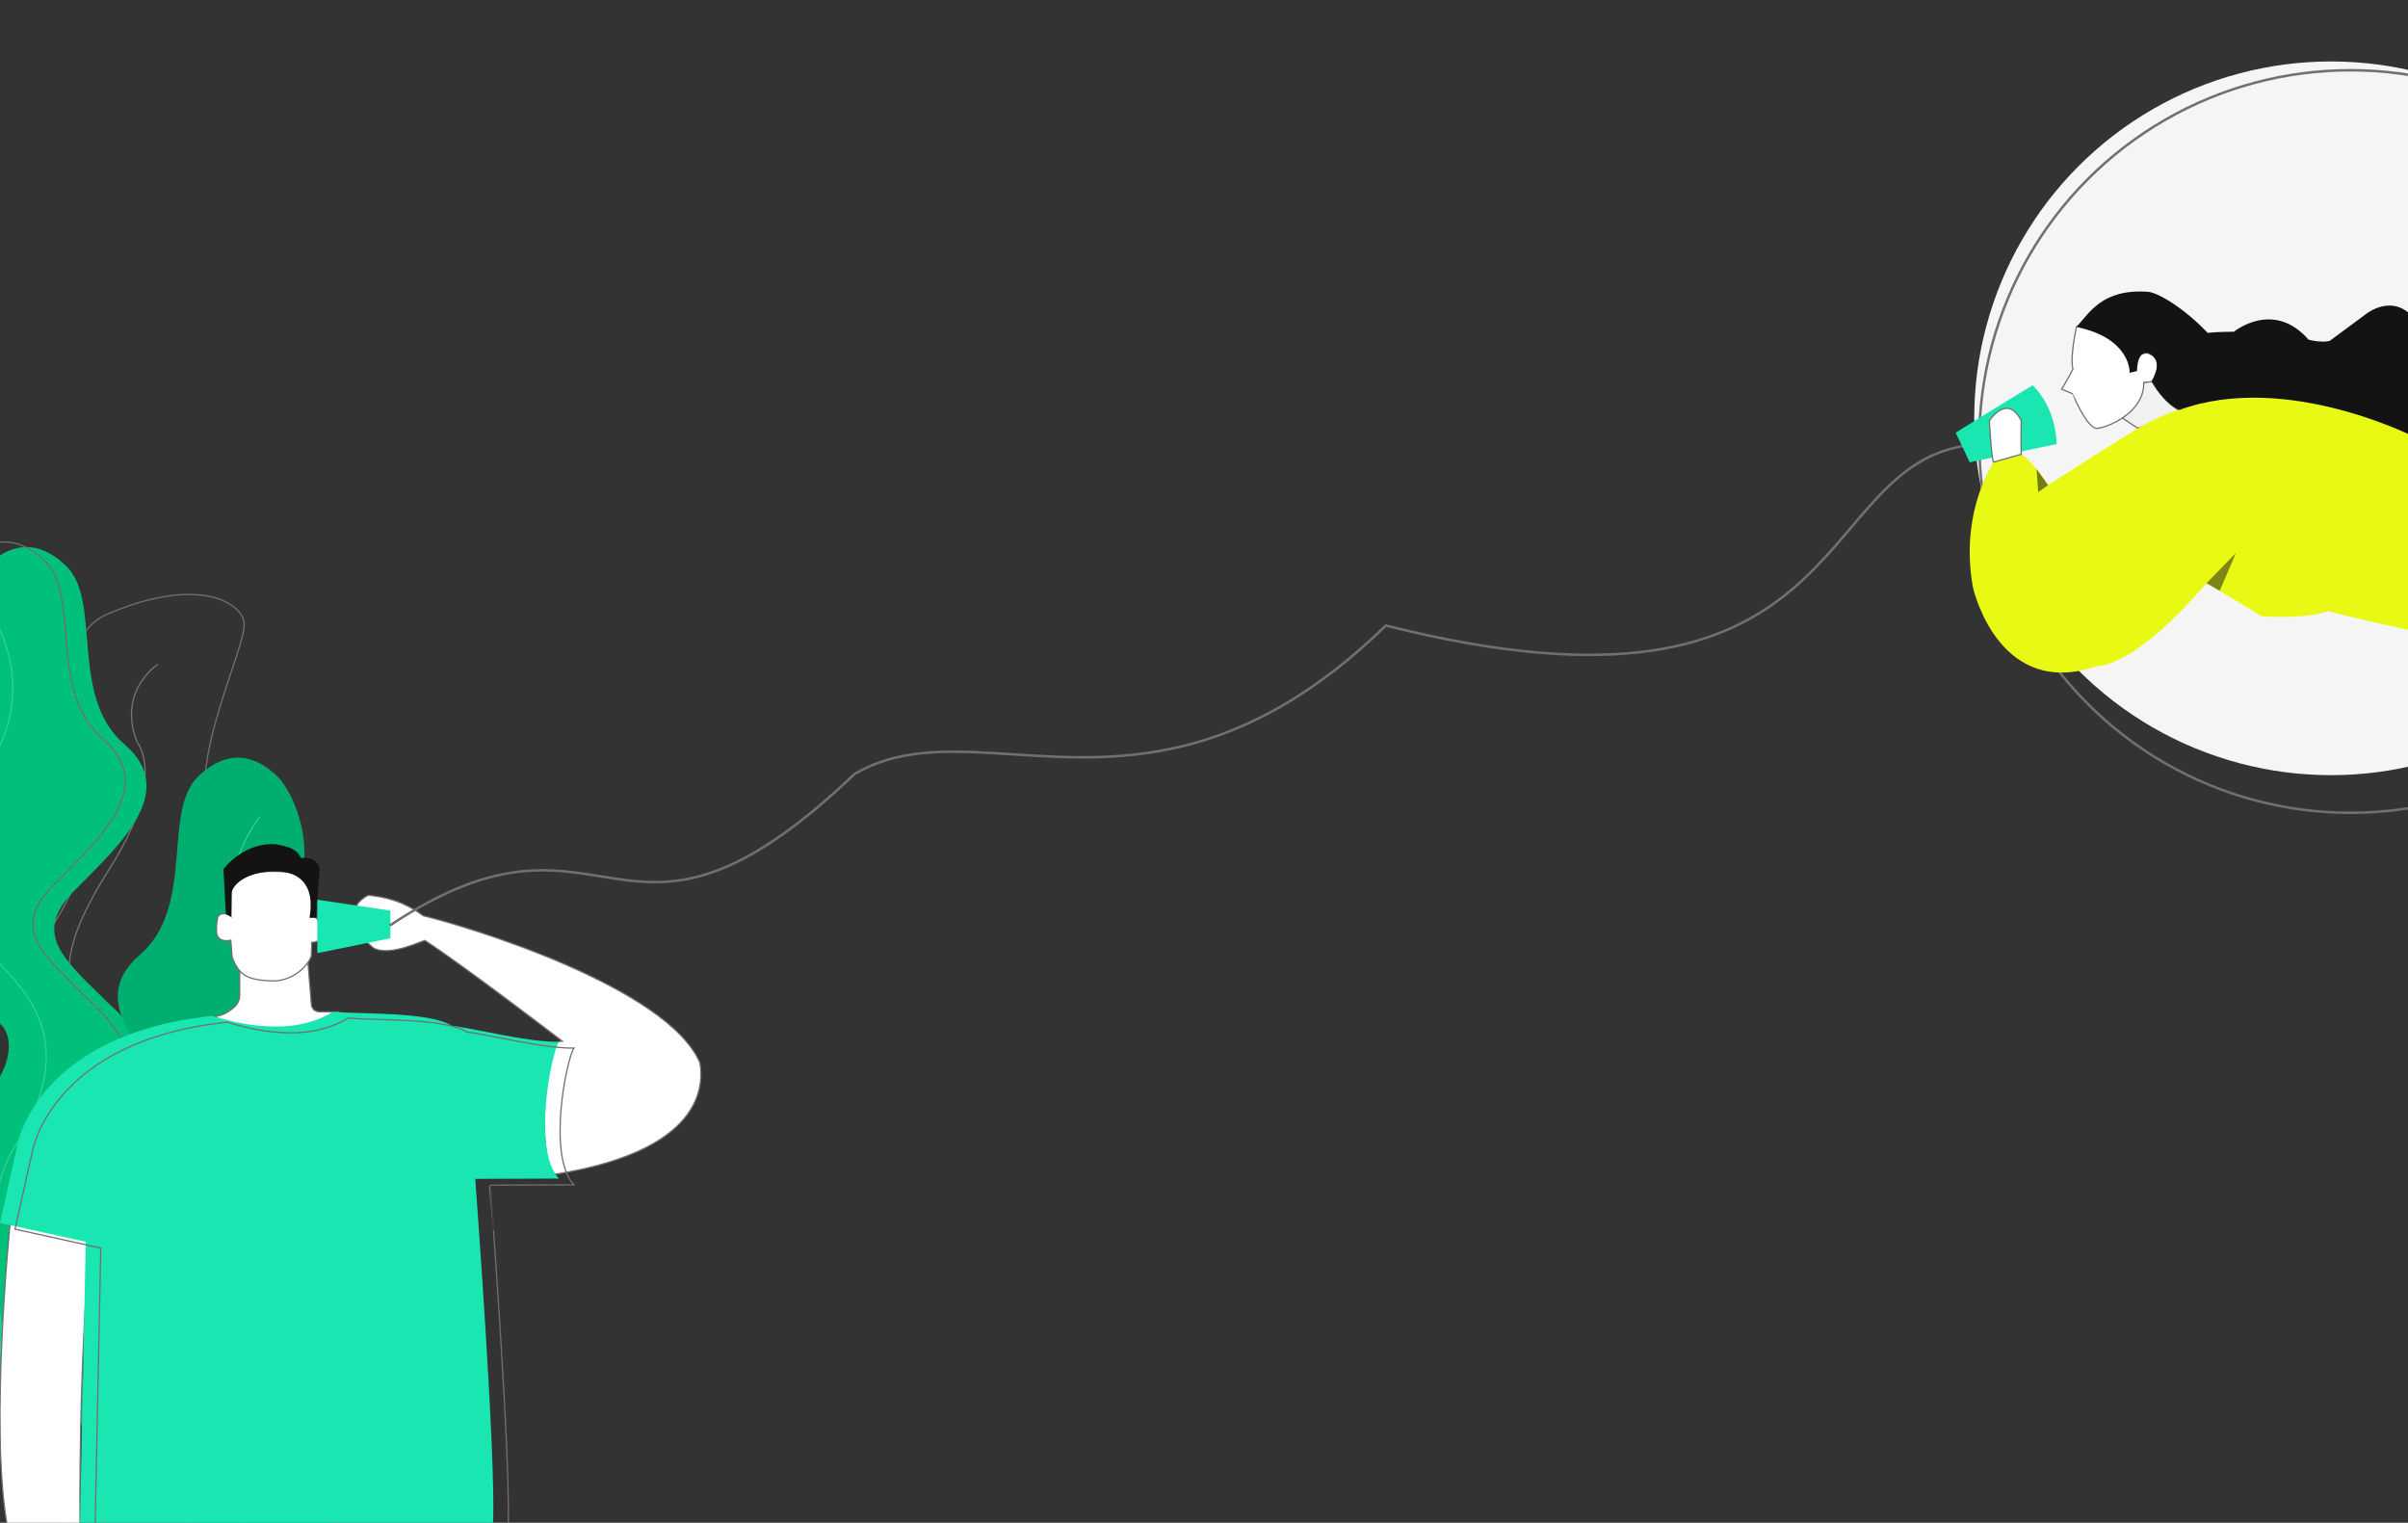 <svg xmlns="http://www.w3.org/2000/svg" xmlns:xlink="http://www.w3.org/1999/xlink" width="1920" height="1214" viewBox="0 0 1920 1214">
  <rect x="0" y="0" width="1920" height="1214" fill="#333333" stroke="none"/>
  <defs>
    <clipPath id="clip-path">
      <rect id="Rectangle_608" data-name="Rectangle 608" width="1920" height="1214" transform="translate(0 1196)" fill="#fff"/>
    </clipPath>
  </defs>
  <g id="contact-bg" transform="translate(0 -1196)" clip-path="url(#clip-path)">
    <g id="Group_743" data-name="Group 743">
      <g id="Group_740" data-name="Group 740">
        <g id="Group_739" data-name="Group 739" transform="translate(-10837 7066.951)">
          <g id="Group_737" data-name="Group 737" transform="translate(10846.902 -5393.748)">
            <path id="Path_2417" data-name="Path 2417" d="M11936.213-7975.663c44.6,38.313-5.547,81.652-40.512,117.35-34.232,34.964-5.547,55.795,27.949,89.294,80.293,71.916,7.016,128.34-27.949,174.4s22.4,161.315,22.4,161.315-88.666-.732-109.6,0c-54.436-150.01-5.549-234.593,18.107-262.437s20.422-52.871,7.016-59.355c-108.238-48.887-51.609-126.246-51.609-126.246s59.992-84.583,44.594-111.7c-43.041-58.807-20.768-146.557,14.428-162.969,72.98-31.858,107.6-10.515,110.7,4.883C11956.521-8131.681,11891.617-8013.976,11936.213-7975.663Z" transform="translate(-11767.209 8169.243)" fill="none" stroke="#707070" stroke-width="1"/>
            <path id="Path_2418" data-name="Path 2418" d="M11830.474-7448.9c14.025-61.449,7.014-87.306,7.014-87.306s-16.75-77.741,11.1-126.522c55.064-83.745,11.826-124.258-11.1-149.382-55.064-55.168-50.98-88.665-7.014-158.489s20.988-98.219,20.988-98.219-18.23-35.852,16.08-62.6" transform="translate(-11751.668 8183.708)" fill="none" stroke="#757575" stroke-width="1"/>
          </g>
          <g id="Group_736" data-name="Group 736" transform="translate(10750.209 -5438.802)">
            <path id="Path_2419" data-name="Path 2419" d="M11936.213-7990.593c44.6,38.313-5.547,81.652-40.512,117.35-34.232,34.964-5.547,55.795,27.949,89.294,80.293,71.916,7.016,128.34-27.949,174.4s22.4,161.315,22.4,161.315-88.666-.732-109.6,0c-54.436-150.01-5.549-234.593,18.107-262.437s20.422-52.871,7.016-59.355c-108.238-48.887-51.609-126.246-51.609-126.246s59.992-84.583,44.594-111.7c-43.041-58.807-10.5-115.234,0-124.991s33.6-27.845,62.914,0S11891.617-8028.907,11936.213-7990.593Z" transform="translate(-11750.209 8151.801)" fill="#00c07b"/>
            <path id="Path_2417-2" data-name="Path 2417" d="M11936.213-7990.593c44.6,38.313-5.547,81.652-40.512,117.35-34.232,34.964-5.547,55.795,27.949,89.294,80.293,71.916,7.016,128.34-27.949,174.4s22.4,161.315,22.4,161.315-88.666-.732-109.6,0c-54.436-150.01-5.549-234.593,18.107-262.437s20.422-52.871,7.016-59.355c-108.238-48.887-51.609-126.246-51.609-126.246s59.992-84.583,44.594-111.7c-43.041-58.807-10.5-115.234,0-124.991s33.6-27.845,62.914,0S11891.617-8028.907,11936.213-7990.593Z" transform="translate(-11767.209 8147.801)" fill="none" stroke="#707070" stroke-width="1"/>
            <path id="Path_2418-2" data-name="Path 2418" d="M11824.821-8113.135s49.619,59.981,5.652,129.8-48.051,103.321,7.014,158.489c22.926,25.124,66.164,65.637,11.1,149.382-27.85,48.781-11.1,126.522-11.1,126.522s7.012,25.856-7.014,87.306" transform="translate(-11751.668 8160.068)" fill="none" stroke="#30d19a" stroke-width="1"/>
          </g>
          <g id="Group_738" data-name="Group 738" transform="translate(10924.845 -5266.932)">
            <path id="Path_2417-3" data-name="Path 2417" d="M11790.861-7990.593c-44.6,38.313,5.549,81.652,40.514,117.35,34.232,34.964,5.545,55.795-27.951,89.294-80.291,71.916-7.014,128.34,27.951,174.4s-22.4,161.315-22.4,161.315,88.666-.732,109.6,0c54.434-150.01,5.547-234.593-18.109-262.437s-20.42-52.871-7.016-59.355c108.238-48.887,51.609-126.246,51.609-126.246s-59.992-84.583-44.594-111.7c43.041-58.807,10.5-115.234,0-124.991s-33.6-27.845-62.914,0S11835.457-8028.907,11790.861-7990.593Z" transform="translate(-11767.211 8147.801)" fill="#00ae70"/>
            <path id="Path_2418-3" data-name="Path 2418" d="M11847.386-8113.135s-49.619,59.981-5.652,129.8,48.051,103.321-7.014,158.489c-22.926,25.124-66.164,65.637-11.1,149.382,27.848,48.781,11.1,126.522,11.1,126.522s-7.012,25.856,7.014,87.306" transform="translate(-11727.885 8160.068)" fill="none" stroke="#30d19a" stroke-width="1"/>
          </g>
        </g>
        <g id="Group_734" data-name="Group 734" transform="translate(289.274 1525.271)">
          <path id="Path_2408" data-name="Path 2408" d="M-281.157,481.226s-16.367,160.528-2.618,239.691h58.27s-1.309-136.244,9.166-231.834Z" transform="translate(0 164.456)" fill="#fff" stroke="#707070" stroke-width="1"/>
          <path id="Path_2409" data-name="Path 2409" d="M-.092,584.687S-10.6,582.8-8.637,531.075c.654-28.154,2.85-52.495,13.982-52.495,0,0-77.49-59.349-109.572-80.3-4.583,1.311-28.808,13.1-41.246,5.894-7.2-5.894-28.154-28.808-3.929-41.9,13.1,1.309,28.154,4.583,43.866,16.367,33.391,7.858,194.455,56.307,220.643,117.2C116.416,505.655,126.924,564.389-.092,584.687Z" transform="translate(153.706 22.177)" fill="#fff" stroke="#707070" stroke-width="1"/>
          <path id="Path_2411" data-name="Path 2411" d="M-191.122,388.429v24.978a12.645,12.645,0,0,1-4.036,9.27c-3.538,3.287-9.23,7.273-16.391,7.772,13.552,6.1,18.789,8.068,47.6,10.359,13.75-.654,19.657.657,52.394-13.747-3.828-.318-10.972-.373-16.071-.367a6.357,6.357,0,0,1-6.351-5.846l-2.8-34.742S-158.388,396.614-191.122,388.429Z" transform="translate(92.963 50.687)" fill="#fff" stroke="#707070" stroke-width="1"/>
          <path id="Path_2410" data-name="Path 2410" d="M-289.274,572.87l14.011-62.853s15.713-87.733,155.169-102.137c17.678,5.237,62.2,17.678,96.245-3.274,26.19,1.965,77.257,0,94.936,11.132,17.678,1.963,59.832,13.1,85.24,12.77-6,9.2-21.48,86.092,0,109.008l-66.677.233S106.441,760.9,103.823,812.561H-225.5l4.583-224.631Z" transform="translate(0 72.813)" fill="#19e6b1"/>
          <path id="Path_2412" data-name="Path 2412" d="M-199.075,389.643v-20.3s5.892-16.367,34.373-15.713c11.132,0,24.879.982,29.462,12.441.657,10.8,0,23.568,0,23.568s7.53-.654,6.876,9.821c0,10.477-1.309,10.15-6.546,10.8.277,2.78-.053,5.451-.176,10.976-3.683,9.329-15.948,20.171-31.746,19.679-19.729-.72-25.94-4.847-31.342-18.781l-1.146-13.668s-12.254,3.226-11.272-8.887a34.775,34.775,0,0,1,.817-8.964,4.176,4.176,0,0,1,2.93-2.993A8.374,8.374,0,0,1-199.075,389.643Z" transform="translate(94.04 11.826)" fill="#fff" stroke="#707070" stroke-width="1"/>
          <path id="Path_2413" data-name="Path 2413" d="M-208.135,363.613s16.071-21.723,41.833-19.76c10.379,1.966,16.6,3.6,19.872,10.8,3.6,0,12.193-.984,15.1,8.51-.694,10.15-3.233,39.285-3.233,39.285h-5.053s8.973-35.084-24.5-36.949c-21.956-1.223-37.553,9.1-37.553,17.94s-.411,18.025-.411,18.025l-4.164-2Z" transform="translate(97.047 0)" fill="#131313"/>
          <path id="Path_2414" data-name="Path 2414" d="M-174.07,363.9v42.584l58.262-11.819v-22.1Z" transform="translate(137.791 24.124)" fill="#19e6b1"/>
          <path id="Path_2416" data-name="Path 2416" d="M-289.274,572.87l14.011-62.853s15.713-87.733,155.169-102.137c17.678,5.237,62.2,17.678,96.245-3.274,26.19,1.965,77.257,0,94.936,11.132,17.678,1.963,59.832,13.1,85.24,12.77-6,9.2-21.48,86.092,0,109.008l-66.677.233S106.441,760.9,103.823,812.561H-225.5l4.583-224.631Z" transform="translate(12 77.813)" fill="none" stroke="#707070" stroke-width="1"/>
        </g>
      </g>
      <path id="Path_2415" data-name="Path 2415" d="M11364.85-4846.15c176.365-117.5,182.229,58.694,370.689-120.918,66.379-38.536,149.053,1.326,251.288-19.755,52.126-10.749,109.388-37.391,172.164-98.463,373.3,93.8,337.259-123.466,461.4-143.276" transform="translate(-11054 6780)" fill="none" stroke="#707070" stroke-width="2"/>
      <g id="Group_733" data-name="Group 733" transform="translate(705.457 1414.896)">
        <circle id="Ellipse_166" data-name="Ellipse 166" cx="284.502" cy="284.502" r="284.502" transform="translate(868.677 -169.896)" fill="#f5f5f5"/>
        <circle id="Ellipse_167" data-name="Ellipse 167" cx="296.002" cy="296.002" r="296.002" transform="translate(872.677 -162.896)" fill="none" stroke="#707070" stroke-width="2"/>
        <path id="Path_2400" data-name="Path 2400" d="M931.645-6.972,919.27-15.244s16.891-11.713,16.549-28.193l6.933-1.023s10.8,19.093,24.322,24.208C956.276-16.5,931.645-6.972,931.645-6.972Z" transform="translate(67.533 129.588)" fill="#f1f1f1" stroke="#707070" stroke-width="1"/>
        <path id="Path_2401" data-name="Path 2401" d="M921.868,31.683s-11.819-20-25.912-27.731H884.591S850.04,45.774,861.861,112.6c1.364,6.819,22.73,89.1,98.194,63.644,6.364-.909,32.278-1.818,88.194-66.373,10.456,5.91,44.1,26.367,44.1,26.367s32.733,2.728,52.735-4.091c15.911,4.546,72.153,16.82,72.153,16.82V-5.141s-123.979-68.646-224.9-7.728C949.144,13.952,921.868,31.683,921.868,31.683Z" transform="translate(5.678 136.184)" fill="#e8fa13"/>
        <path id="Path_2402" data-name="Path 2402" d="M885.62-10.061,886.9,8.347l7.88-5.607Z" transform="translate(32.77 165.126)" fill="#131313" opacity="0.55"/>
        <path id="Path_2403" data-name="Path 2403" d="M975.7,22.844,952.286,46.938l10.467,6.118Z" transform="translate(101.641 199.12)" fill="#131313" opacity="0.5"/>
        <path id="Path_2404" data-name="Path 2404" d="M907.343-65.926S901.8-41.118,904.475-32.1c-4.007,8.014-9.017,16.031-9.017,16.031l8.683,3.672S914.16,11.98,922.175,14.985c3.005,2,39.406-9.684,38.737-36.4,0,0,6.179-.372,6.441-.868s12.325-17.655-3.781-22.637c0,0-10.426.588-13.721,8.09C943.258-49.673,936.439-60.13,907.343-65.926Z" transform="translate(42.933 107.411)" fill="#fff" stroke="#707070" stroke-width="1"/>
        <path id="Path_2405" data-name="Path 2405" d="M983.171,14.764s-11.857-4.646-21.858-22.83c3.182-5.91,8.183-17.275-2.273-22.275,0,0-9.092-4.093-9.547,14.091l-5.91,1.364S945.4-41.708,901.3-51.709c10-10,19.548-30.458,57.281-27.731,8.183.911,28.64,13.185,47.28,32.733,7.275-.909,20.912-.909,20.912-.909s31.367-25.914,59.554,6.364c11.365,2.728,16.82.909,16.82.909L1132.7-62.165s24.29-19.093,41.24,9.092V37.849S1069.964-16.741,983.171,14.764Z" transform="translate(48.972 93.194)" fill="#131313"/>
        <path id="Path_2406" data-name="Path 2406" d="M853.9-5.163l11.174,23.641,69.29-14.549S934.82-23.8,915.272-42.9C893.906-30.166,853.9-5.163,853.9-5.163Z" transform="translate(0 131.205)" fill="#19e6b1"/>
        <path id="Path_2407" data-name="Path 2407" d="M870.332,9.008s-1.419-2.58-3.239-33.038c2.273-3.184,15-20.459,25.458,0-.455,15.456,0,26.758,0,26.758Z" transform="translate(13.629 140.526)" fill="#fff" stroke="#707070" stroke-width="1"/>
      </g>
    </g>
  </g>
</svg>
